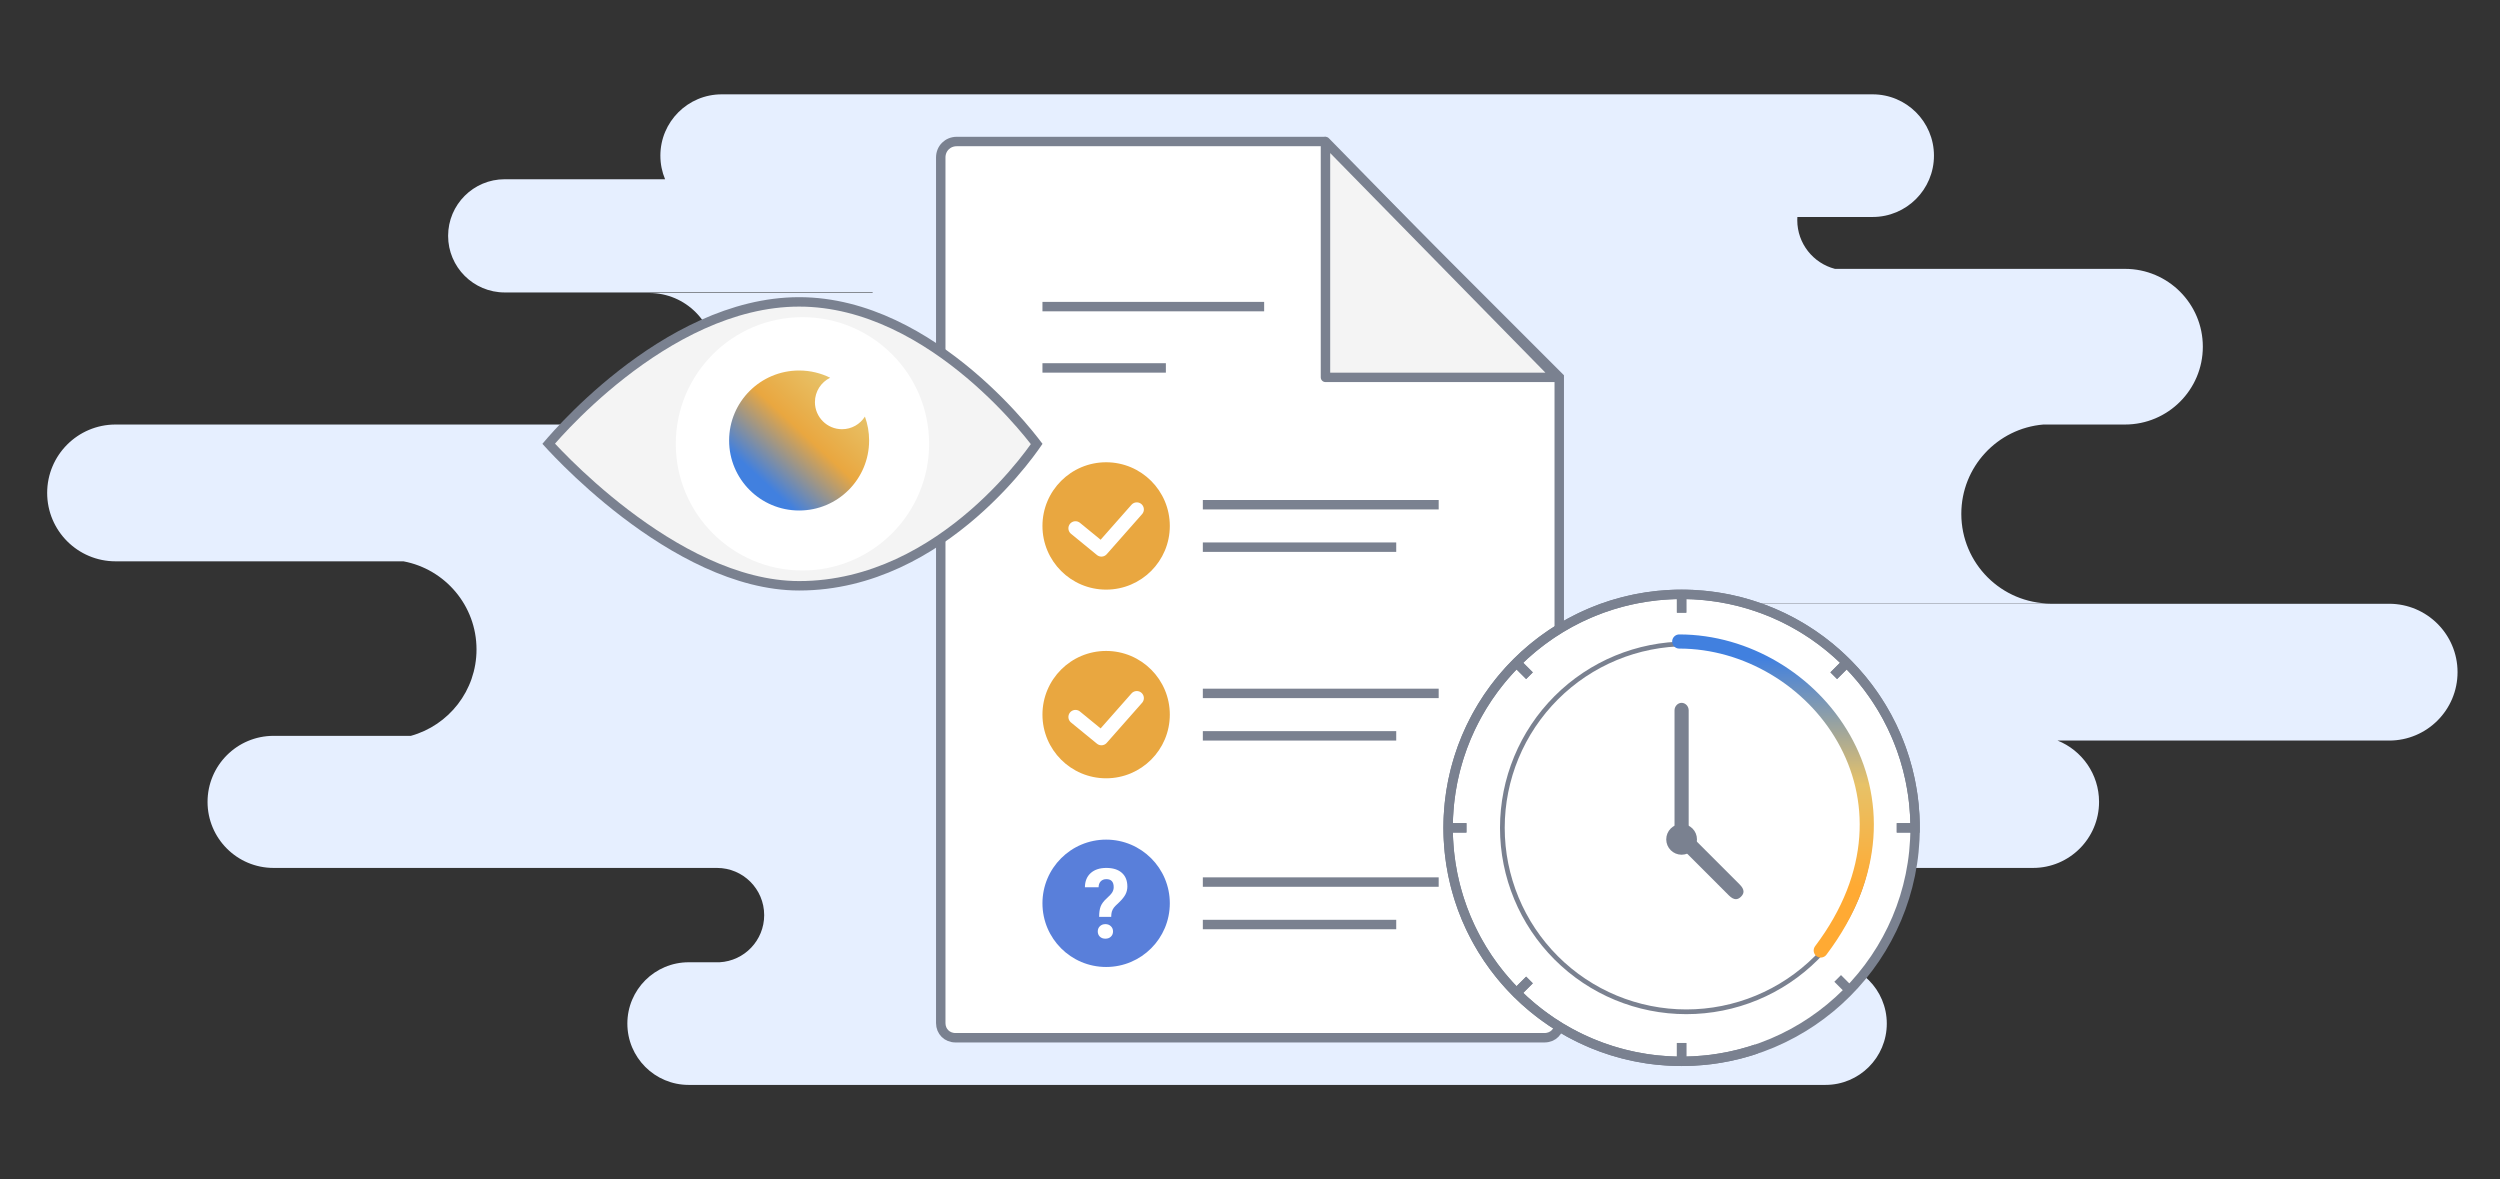 <svg width="530" height="250" viewBox="0 0 530 250" fill="none" xmlns="http://www.w3.org/2000/svg">
<rect x="0" y="0" width="530" height="250" fill="#333333" stroke="none"/>
<path fill-rule="evenodd" clip-rule="evenodd" d="M153 20C145.82 20 140 25.82 140 33C140 34.772 140.354 36.461 140.996 38H107C100.373 38 95 43.373 95 50C95 56.627 100.373 62 107 62H185V62.117H137.645C145.326 62.117 151.552 68.344 151.552 76.025C151.552 83.706 145.326 89.933 137.645 89.933H185V90H24.5C16.492 90 10 96.492 10 104.5C10 112.508 16.492 119 24.5 119H85.532C94.349 120.65 101.021 128.387 101.021 137.682C101.021 146.416 95.13 153.775 87.104 156H58C50.268 156 44 162.268 44 170C44 177.732 50.268 184 58 184H152C157.527 184 162.007 188.48 162.007 194.007C162.007 199.353 157.815 203.72 152.538 204H146C138.82 204 133 209.82 133 217C133 224.18 138.82 230 146 230H387C394.18 230 400 224.18 400 217C400 209.82 394.18 204 387 204H346.386C341.109 203.72 336.917 199.353 336.917 194.007C336.917 188.48 341.397 184 346.924 184H431C438.732 184 445 177.732 445 170C445 164.108 441.36 159.066 436.206 157H506.5C514.508 157 521 150.508 521 142.5C521 134.492 514.508 128 506.5 128H373V127.947H434.805C424.307 127.947 415.798 119.437 415.798 108.94C415.798 98.985 423.45 90.818 433.193 90H450.5C459.613 90 467 82.613 467 73.5C467 64.387 459.613 57 450.5 57H388.997C388.999 57 389 56.999 389 56.997C389 56.996 388.999 56.995 388.998 56.995C384.41 55.804 381.022 51.634 381.022 46.673C381.022 46.447 381.029 46.223 381.043 46H397C404.18 46 410 40.18 410 33C410 25.82 404.18 20 397 20H153Z" fill="#E6EFFF"/>
<path d="M250.59 220L327.443 220C329.226 220 330.56 218.666 330.56 216.895L330.56 79.974L280.586 30L202.832 30C200.911 30 199.44 31.471 199.44 33.379L199.44 141.217L199.44 216.895C199.44 218.666 200.774 220 202.557 220L250.59 220Z" fill="white" stroke="#7A8190" stroke-width="2" stroke-miterlimit="10"/>
<path d="M281 30L281 80L330 80" fill="#F4F4F4"/>
<path d="M281 30L281 80L330 80L281 30Z" stroke="#7A8190" stroke-width="2" stroke-miterlimit="10" stroke-linejoin="round"/>
<path d="M221 78H247.165M221 65H268" stroke="#7A8190" stroke-width="2" stroke-miterlimit="10"/>
<path d="M255 107L305 107" stroke="#7A8190" stroke-width="2" stroke-miterlimit="10"/>
<path d="M255 116H296" stroke="#7A8190" stroke-width="2" stroke-miterlimit="10"/>
<circle cx="234.5" cy="111.5" r="13.5" fill="#E9A740"/>
<path d="M228 112L233.5 116.5L241 108" stroke="white" stroke-width="3" stroke-miterlimit="10" stroke-linecap="round" stroke-linejoin="round"/>
<path d="M255 147L305 147" stroke="#7A8190" stroke-width="2" stroke-miterlimit="10"/>
<path d="M255 156H296" stroke="#7A8190" stroke-width="2" stroke-miterlimit="10"/>
<circle cx="234.5" cy="151.5" r="13.5" fill="#E9A740"/>
<path d="M228 152L233.5 156.5L241 148" stroke="white" stroke-width="3" stroke-miterlimit="10" stroke-linecap="round" stroke-linejoin="round"/>
<path d="M255 187L305 187" stroke="#7A8190" stroke-width="2" stroke-miterlimit="10"/>
<path d="M255 196H296" stroke="#7A8190" stroke-width="2" stroke-miterlimit="10"/>
<circle cx="234.5" cy="191.5" r="13.5" fill="#597FDA"/>
<path d="M233.017 194.373C233.017 193.432 233.13 192.683 233.356 192.125C233.583 191.567 233.996 191.019 234.595 190.482C235.201 189.938 235.604 189.497 235.804 189.161C236.003 188.819 236.103 188.459 236.103 188.083C236.103 186.947 235.584 186.379 234.545 186.379C234.052 186.379 233.656 186.534 233.356 186.843C233.063 187.145 232.91 187.565 232.897 188.103H230C230.013 186.819 230.423 185.815 231.229 185.089C232.041 184.363 233.147 184 234.545 184C235.957 184 237.052 184.346 237.831 185.038C238.61 185.724 239 186.695 239 187.952C239 188.523 238.873 189.064 238.62 189.575C238.367 190.079 237.925 190.64 237.292 191.258L236.483 192.034C235.977 192.525 235.687 193.099 235.614 193.758L235.574 194.373H233.017ZM232.727 197.468C232.727 197.017 232.877 196.648 233.176 196.359C233.483 196.063 233.872 195.915 234.345 195.915C234.818 195.915 235.204 196.063 235.504 196.359C235.81 196.648 235.963 197.017 235.963 197.468C235.963 197.911 235.814 198.278 235.514 198.567C235.221 198.856 234.831 199 234.345 199C233.859 199 233.466 198.856 233.166 198.567C232.873 198.278 232.727 197.911 232.727 197.468Z" fill="white"/>
<circle r="49.5" transform="matrix(-1 0 0 1 356.5 175.5)" fill="white" stroke="#7A8190" stroke-width="2"/>
<path d="M405.989 176.52C406.206 166.001 403.066 155.686 397.023 147.072C390.98 138.459 382.35 131.995 372.385 128.618C362.42 125.242 351.638 125.128 341.604 128.295C331.57 131.461 322.806 137.742 316.583 146.227C310.361 154.712 307.004 164.958 307 175.48C306.996 186.002 310.344 196.251 316.56 204.741C322.775 213.231 331.534 219.519 341.566 222.693C351.597 225.868 362.379 225.763 372.347 222.395" stroke="#7A8190" stroke-width="2"/>
<path d="M396.5 175.5C396.5 165.157 392.391 155.237 385.077 147.923C377.763 140.609 367.843 136.5 357.5 136.5C347.157 136.5 337.237 140.609 329.923 147.923C322.609 155.237 318.5 165.157 318.5 175.5C318.5 185.843 322.609 195.763 329.923 203.077C337.237 210.391 347.157 214.5 357.5 214.5C367.843 214.5 377.763 210.391 385.077 203.077C392.391 195.763 396.5 185.843 396.5 175.5L396.5 175.5Z" stroke="#7A8190"/>
<path d="M356 136C384.52 136 410.5 169 386 201.5" stroke="url(#paint0_linear)" stroke-width="3" stroke-miterlimit="10" stroke-linecap="round" stroke-linejoin="round"/>
<path d="M356.5 129.887V125.814" stroke="#7A8190" stroke-width="2"/>
<path d="M356.5 225.185V221.112" stroke="#7A8190" stroke-width="2"/>
<path d="M310.887 175.5L306.815 175.5" stroke="#7A8190" stroke-width="2"/>
<path d="M406.186 175.5L402.113 175.5" stroke="#7A8190" stroke-width="2"/>
<path d="M324.247 207.753L321.367 210.633" stroke="#7A8190" stroke-width="2"/>
<path d="M391.633 140.367L388.753 143.247" stroke="#7A8190" stroke-width="2"/>
<path d="M321.367 140.367L324.247 143.247" stroke="#7A8190" stroke-width="2"/>
<path d="M356.5 129.887V125.814" stroke="#7A8190" stroke-width="2"/>
<path d="M356.5 225.185V221.112" stroke="#7A8190" stroke-width="2"/>
<path d="M310.887 175.5L306.815 175.5" stroke="#7A8190" stroke-width="2"/>
<path d="M406.186 175.5L402.113 175.5" stroke="#7A8190" stroke-width="2"/>
<path d="M324.247 207.753L321.367 210.633" stroke="#7A8190" stroke-width="2"/>
<path d="M389.586 207.425L392.466 210.305" stroke="#7A8190" stroke-width="2"/>
<path d="M391.633 140.367L388.753 143.247" stroke="#7A8190" stroke-width="2"/>
<path d="M321.367 140.367L324.247 143.247" stroke="#7A8190" stroke-width="2"/>
<path d="M358 176V150.588C358 149.715 357.3 149 356.5 149C355.7 149 355 149.715 355 150.588V176" fill="#7A8190"/>
<path d="M357 180.304L366.503 189.807C367.655 190.959 368.45 190.74 369.095 190.095C369.74 189.45 369.959 188.655 368.807 187.503L359.304 178" fill="#7A8190"/>
<circle cx="356.5" cy="177.944" r="2.258" fill="#7A8190" stroke="#7A8190" stroke-width="2"/>
<path d="M116.946 94.748C116.702 94.485 116.493 94.258 116.322 94.07C116.478 93.887 116.667 93.668 116.888 93.415C117.621 92.576 118.704 91.374 120.096 89.929C122.882 87.039 126.898 83.186 131.821 79.334C141.696 71.609 155.079 64 169.413 64C183.736 64 196.407 71.599 205.564 79.311C210.131 83.158 213.792 87.006 216.312 89.893C217.571 91.335 218.543 92.536 219.199 93.374C219.432 93.671 219.624 93.922 219.776 94.122C219.641 94.318 219.471 94.561 219.266 94.847C218.668 95.683 217.776 96.881 216.607 98.321C214.266 101.203 210.82 105.045 206.4 108.885C197.547 116.577 184.875 124.187 169.413 124.187C156.062 124.187 142.682 116.586 132.544 108.845C127.496 104.99 123.293 101.133 120.353 98.239C118.883 96.793 117.73 95.588 116.946 94.748Z" fill="#F4F4F4" stroke="#7A8190" stroke-width="2"/>
<circle r="26.853" transform="matrix(-1 0 0 1 170.12 94.093)" fill="white"/>
<path fill-rule="evenodd" clip-rule="evenodd" d="M169.413 108.227C177.609 108.227 184.253 101.583 184.253 93.387C184.253 91.607 183.94 89.9 183.365 88.318C182.347 89.926 180.553 90.993 178.509 90.993C175.336 90.993 172.764 88.421 172.764 85.249C172.764 82.978 174.082 81.015 175.995 80.082C174.011 79.099 171.777 78.547 169.413 78.547C161.217 78.547 154.573 85.191 154.573 93.387C154.573 101.583 161.217 108.227 169.413 108.227Z" fill="url(#paint1_linear)"/>
<defs>
<linearGradient id="paint0_linear" x1="362.621" y1="188.08" x2="362.621" y2="139.501" gradientUnits="userSpaceOnUse">
<stop stop-color="#FFAA33"/>
<stop offset="0.448" stop-color="#E7C268"/>
<stop offset="1" stop-color="#4180DF"/>
</linearGradient>
<linearGradient id="paint1_linear" x1="162.347" y1="102.573" x2="179.483" y2="84.112" gradientUnits="userSpaceOnUse">
<stop stop-color="#4180DF"/>
<stop offset="0.525" stop-color="#E9A740"/>
<stop offset="1" stop-color="#E7C268"/>
</linearGradient>
</defs>
</svg>
